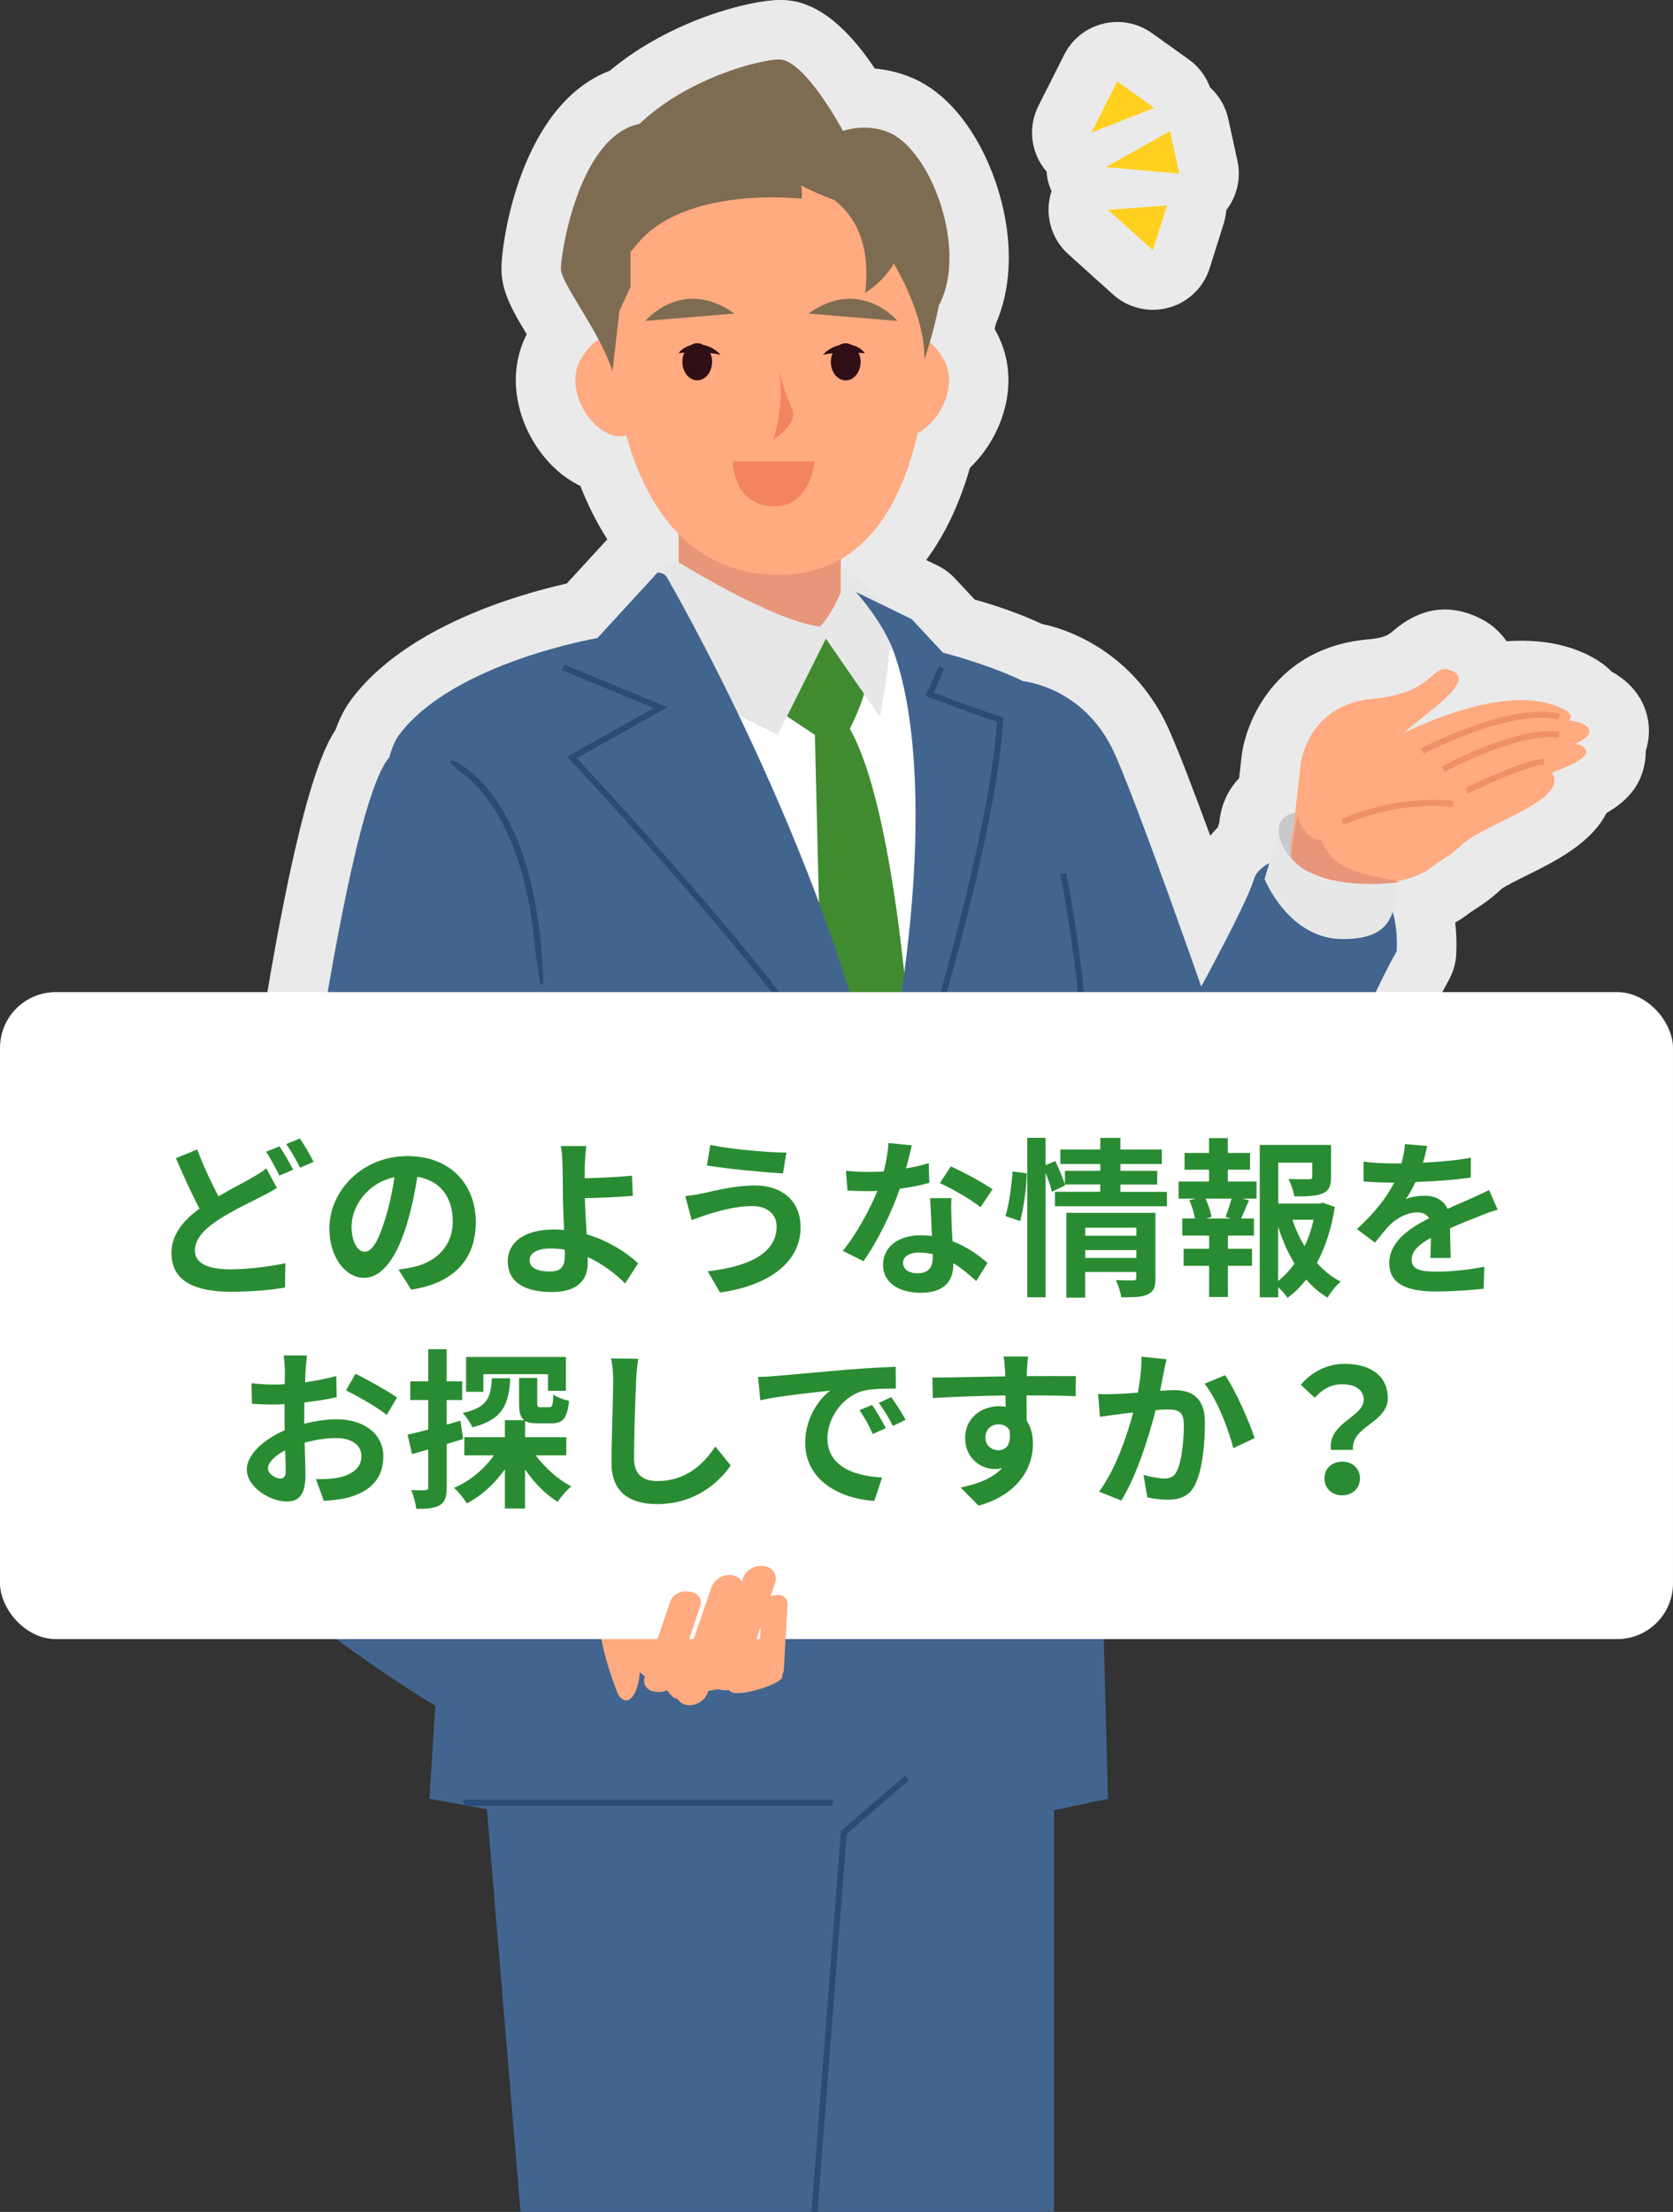 <?xml version="1.0" encoding="UTF-8"?>
<svg id="_レイヤー_2" data-name="レイヤー 2" xmlns="http://www.w3.org/2000/svg" width="225" height="297.44" viewBox="0 0 225 297.44">
  <rect x="0" y="0" width="225" height="297.44" fill="#333333" stroke="none"/>
  <defs>
    <style>
      .cls-1 {
        fill: #f38460;
      }

      .cls-1, .cls-2, .cls-3, .cls-4, .cls-5, .cls-6, .cls-7, .cls-8, .cls-9, .cls-10, .cls-11, .cls-12, .cls-13, .cls-14, .cls-15 {
        stroke-width: 0px;
      }

      .cls-2 {
        fill: #ffd020;
      }

      .cls-3 {
        fill: #2a8c32;
      }

      .cls-4 {
        fill: #e79679;
      }

      .cls-5 {
        fill: #ef906b;
      }

      .cls-6 {
        fill: #e7e7e7;
      }

      .cls-7 {
        fill: #2f0f15;
      }

      .cls-8 {
        fill: #fff;
      }

      .cls-9 {
        fill: #7e6c52;
      }

      .cls-10 {
        fill: #284c77;
      }

      .cls-11 {
        fill: #42658f;
      }

      .cls-12 {
        fill: #408b30;
      }

      .cls-13 {
        fill: #ffaa80;
      }

      .cls-14 {
        fill: #c9c9c9;
      }

      .cls-15 {
        fill: #eaeaea;
      }
    </style>
  </defs>
  <g id="_イラスト" data-name="イラスト">
    <g>
      <g>
        <g>
          <path class="cls-15" d="m140.89,24.14c.12.55.31,1.07.53,1.57-.99,3.01-.12,6.32,2.23,8.45l6.04,5.44c1.49,1.34,3.4,2.06,5.36,2.06.7,0,1.41-.09,2.11-.28,2.63-.72,4.71-2.72,5.53-5.32l1.89-6.02c.18-.59.29-1.18.34-1.78,1.45-1.87,2.01-4.28,1.51-6.61l-1.25-5.7c-.36-1.64-1.23-3.1-2.44-4.2-.55-1.47-1.51-2.78-2.83-3.73l-4.99-3.57c-1.9-1.36-4.3-1.82-6.57-1.26-2.27.56-4.18,2.08-5.23,4.17l-3.47,6.89c-1.46,2.9-1.01,6.39,1.11,8.84.03.36.06.71.14,1.07Z"/>
          <path class="cls-15" d="m218.1,91.2c-.32-.24-.74-.55-1.33-.87-1.18-1.2-2.9-2.32-5.39-3.15-2.77-.92-5.75-1.16-8.76-.95-.87-1.27-2.07-2.34-3.53-3.06-4.12-2.06-8.07-1.49-11.75,1.68-.6.52-1.08.93-3.46,1.14-12.24,1.11-16.43,10.99-16.93,15.97l-.3,2.68c-1.56,1.64-2.45,3.69-2.66,5.92l-.21.69c-.36.36-.7.74-1.01,1.14-2.3-6.26-4.38-11.69-5.65-14.48-4.17-9.17-11.95-12.96-17-14.01-2.9-1.36-6.06-2.44-9.04-3.28l-2.64-2.83c-.67-.72-1.47-1.31-2.35-1.74l-1.53-.74c2.77-3.72,4.64-8.07,5.89-12.42.01-.01.03-.02.04-.03,4.55-4.37,7.08-12.11,3.28-18.6.05-.23.1-.46.15-.69,2.02-4.62,2.32-10.38.77-16.46-1.62-6.37-5.69-14.11-12.28-16.75-1.64-.66-3.23-1.01-4.76-1.14C111.52,0,106.59,0,104.79,0c-3.72,0-14.56,2.61-22.78,9.51-11.93,4.54-14.57,22.85-14.57,26.62,0,3.03,1.41,5.52,3.4,8.82-3.24,6.34-.73,13.7,3.66,17.91,1.1,1.06,2.31,1.88,3.56,2.5.97,2.48,2.16,4.9,3.62,7.16l-5.46,5.95c-6.44,1.44-21.59,5.75-28.94,15.54-.77,1.03-1.5,2.3-2.14,4.1-2.14,3.23-5.5,11.59-10.46,43.1-2.82,17.91-4.85,35.12-4.87,35.3-.52,4.38,2.61,8.35,6.99,8.88l34.49,4.15c.42.07.86.12,1.31.12h0c.11,0,2.14-.03,4.14-1.15l67.08,6.76c.27.03.54.04.81.04,3.72,0,7-2.59,7.81-6.3.77-3.56,1.27-8.5,1.57-14.01,1.58.42,3.21.64,4.87.64,2.56,0,5.18-.5,7.7-1.51,10.28-4.11,18.28-20.44,20.49-25.35.05-.12.1-.24.15-.36.04-.1,3.9-9.92,7.63-16.63.59-1.07.94-2.26,1-3.49.07-1.46.02-2.88-.14-4.24.76-.43,1.47-.92,2.15-1.46,1.64-1,3.05-2.08,4.12-3.1.59-.41,2.26-1.24,3.39-1.8,3.79-1.88,8.61-4.29,10.68-8.36,2.99-1.74,4.75-3.88,5.2-7.07.06-.43.09-.85.08-1.27.13-.4.23-.82.31-1.27.55-3.28-.77-6.47-3.53-8.54ZM46.67,170.46c.04-.3.08-.6.12-.9.04.32.07.63.11.93l-.23-.03Z"/>
        </g>
        <g>
          <path class="cls-8" d="m107.93,155.61c.31,1.79,34.52,0,34.52,0l3.23-53.76-30.64-17.19-12.19,2.42-13.86,9.7,18.93,58.82Z"/>
          <path class="cls-12" d="m102.86,94.36l6.73,4.45.67,27.48,1.62,25.86,11.31-.81s-1.62-40.41-8.89-53.34c2.42-4.85,2.42-7.27,2.42-7.27l-5.66-6.47-8.21,10.1Z"/>
          <rect class="cls-4" x="91.27" y="66.08" width="21.82" height="18.59"/>
          <path class="cls-6" d="m90.86,75.37s12.93,8.08,19.4,8.89c1.62-1.62,2.83-4.66,2.83-4.66v-3.46s4.45,3.27,6.06,5.7-.81,14.55-.81,14.55l-7.27-10.51-6.47,12.93-11.31-5.66-7.27-11.31s2.42-6.47,4.85-6.47Z"/>
          <path class="cls-11" d="m55.95,178.38s-9.54-69.87-2.27-79.57c7.27-9.7,26.67-13.01,26.67-13.01l8.08-8.81c.81,0,1.19.52,1.19.52,0,0,21.44,36.65,28.71,71.41,5.66-24.83,6.47-49.48,1.62-61.92-1.62-3.86-4.85-7.4-4.85-7.4l7.51,3.65,4.21,4.52s13.34,3.35,15.76,7.6,6.06,73.35,2.02,91.94l-88.66-8.93"/>
          <path class="cls-10" d="m72.27,132.36c-.79-25.22-11.74-29.39-11.85-29.43l.27-.76c.47.16,11.59,4.32,12.39,30.17l-.81.03Z"/>
          <path class="cls-10" d="m72.93,177.49l-.8-.09c1.85-16.51.99-35.93.98-36.12l.81-.04c0,.19.87,19.68-.99,36.25Z"/>
          <path class="cls-11" d="m137.6,91.6s8.22.75,12.26,9.64c4.04,8.89,17.38,47.72,17.38,47.72,0,0-1.21,14.52-5.25,16.13s-8.89,8.7-20.21-18.59c-11.31-27.29-4.17-54.9-4.17-54.9Z"/>
          <path class="cls-10" d="m144.6,174.87l-.79-.18c5.57-24.68-1.15-56.79-1.21-57.11l.79-.17c.07.32,6.82,32.61,1.21,57.46Z"/>
          <path class="cls-11" d="m153.9,146.49s13.34-23.44,14.75-28.29c1.41-4.85,20-6.47,19.19,9.7-4.04,7.27-8.08,17.59-8.08,17.59,0,0-8.08,17.97-16.16,21.2s-15.36-2.22-14.95-9.6,5.25-10.61,5.25-10.61Z"/>
          <path class="cls-6" d="m172.49,110.12l-2.42,8.08s3.23,8.08,10.51,8.08,7.33-4.04,7.3-10.51c-.02-4.7-5.57-7.26-10.47-7.07-1.84.07-3.59.53-4.91,1.42Z"/>
          <path class="cls-14" d="m178.22,110.12s-3.7-2.02-5.72,0c-2.02,2.02,2.05,8.68,6.48,7.37s-.75-7.37-.75-7.37Z"/>
          <path class="cls-10" d="m112.65,146.84c-4.03-10.51-35.7-44.37-36.02-44.71l-.35-.38,11.64-6.53-12.36-5.11.31-.75,13.9,5.75-12.2,6.84c3.68,3.95,31.93,34.42,35.83,44.6l-.75.29Z"/>
          <path class="cls-10" d="m125.39,140.14l-.77-.24c.09-.28,8.56-28.02,9.46-42.83-4.7-1.58-9.18-3.33-9.22-3.34l-.39-.15,1.79-4,.74.33-1.44,3.22c1.22.47,5.11,1.95,9.08,3.27l.29.1-.02.31c-.8,14.83-9.43,43.05-9.51,43.33Z"/>
          <path class="cls-11" d="m37.75,177.44s8.02-68.1,14.6-75.59c6.59-7.49,21.94,11.91,21.13,46.66s-.81,33.14-.81,33.14l-34.93-4.21Z"/>
          <g>
            <g>
              <path class="cls-13" d="m81.99,38.72s-2.04,37.86,22.17,38.57c22.73.67,20.73-35.58,20.73-35.58l-4.99-18.95h-29.26l-8.65,15.96Z"/>
              <path class="cls-1" d="m109.54,62.03h-11s0,6.06,5.66,6.06c4.85,0,5.35-6.06,5.35-6.06Z"/>
              <g>
                <polygon class="cls-2" points="155.24 14.51 150.25 10.94 146.78 17.83 155.24 14.51"/>
                <polygon class="cls-2" points="158.6 23.34 157.35 17.65 148.71 22.47 158.6 23.34"/>
                <polygon class="cls-2" points="156.94 27.63 155.05 33.65 149.01 28.21 156.94 27.63"/>
              </g>
              <path class="cls-1" d="m104.64,49.43s.87,3.49,1.87,5.49-2.52,4.24-2.52,4.24c0,0,1.77-5.24.65-9.73Z"/>
              <path class="cls-13" d="m83.18,46.36s-2-3.01-4.99,1.81,2.99,12.66,6.98,9.95c3.99-2.71-2-11.75-2-11.75Z"/>
              <path class="cls-13" d="m121.84,46.36s2-3.01,4.99,1.81c2.99,4.82-2.99,12.66-6.98,9.95-3.99-2.71,2-11.75,2-11.75Z"/>
              <g>
                <path class="cls-9" d="m98.76,42.16l-11.97,1s4.99-5.99,11.97-1Z"/>
                <path class="cls-9" d="m108.74,42.16l11.97,1s-4.99-5.99-11.97-1Z"/>
                <path class="cls-7" d="m96.9,47.71c-.58-.68-1.41-1.14-2.29-1.32-.26-.15-.54-.24-.84-.24-.32,0-.63.11-.9.28-.61.17-1.17.5-1.61,1.06,0,0,.3-.03.77-.06-.16.36-.26.77-.26,1.22,0,1.38.89,2.49,2,2.49s2-1.12,2-2.49c0-.43-.09-.82-.24-1.17.48.05.95.13,1.38.24Z"/>
                <path class="cls-7" d="m116.32,47.49c-.47-.6-1.09-.94-1.75-1.09-.26-.15-.54-.24-.84-.24s-.6.1-.87.26c-.84.2-1.63.65-2.19,1.31.4-.11.85-.18,1.31-.23-.15.35-.24.74-.24,1.16,0,1.38.89,2.49,2,2.49s2-1.12,2-2.49c0-.45-.1-.86-.27-1.22.53.03.87.06.87.06Z"/>
              </g>
            </g>
            <path class="cls-9" d="m126.31,40.99c3.92-7.49-1.17-20.94-6.84-23.21-2.18-.87-4.31-.71-6.1-.18-1.47-2.65-5.61-9.6-8.58-9.6-2.59,0-12.29,2.48-18.78,8.65-8.21,1.7-10.58,17.48-10.58,19.48s5.19,8.35,6.94,13.78l.94-8.12,1.48-3.2v-4.72c.25-.27.52-.58.81-.94,6.47-8.08,22.22-6.2,22.22-6.2.04-.59.01-1.19-.06-1.78,1.5.79,3.11,1.46,4.43,1.94,2.51,1.92,5,5.59,4.16,12.5,1.8-1.16,3.03-2.54,3.87-3.96,2.14,3.76,4.12,8.44,4.12,12.91.94-2.91,1.56-5.37,1.95-7.37Z"/>
          </g>
          <g>
            <path class="cls-13" d="m213.3,97.6c-.5-.38-1.29-.59-2.27-.7.59-.67.09-1.37-2.17-2.13-5.9-1.97-14.33,1.08-20.04,3.77,2.23-2.15,9.58-6.77,6.7-8.21-3.23-1.62-2.02,2.83-10.91,3.64-8.89.81-9.7,8.89-9.7,8.89l-.81,7.27s.03-.02.08-.05c-.49,2.38-.82,4.63-.48,5.31.81,1.62,12.93,6.2,19.4.81.07-.06.13-.12.2-.18,1.31-.76,2.45-1.6,3.25-2.38,2.64-2.56,12.71-5.52,12.5-8.76-.03-.43-.17-.74-.38-.96,4.36-1.6,5.53-2.72,4.03-3.65-.19-.12-.49-.18-.87-.21,1.67-.84,2.49-1.68,1.47-2.45Z"/>
            <path class="cls-4" d="m174.51,109.72s.81,3.23,3.23,3.23c1.62,4.85,7.81,4.72,10.51,5.66,0,0-10.51,1.62-14.55-3.23,0-2.42.81-5.66.81-5.66Z"/>
            <path class="cls-5" d="m180.75,110.89l-.35-.73c.28-.13,6.9-3.29,15.08-2.47l-.08.8c-7.96-.79-14.59,2.36-14.65,2.4Z"/>
            <path class="cls-5" d="m197.43,106.71l-.36-.73c.33-.16,8.08-3.94,10.57-3.94v.81c-2.3,0-10.14,3.82-10.22,3.86Z"/>
            <path class="cls-5" d="m194.3,103.79l-.39-.71c.41-.22,10.09-5.49,15.81-4.67l-.11.8c-5.45-.78-15.21,4.53-15.31,4.58Z"/>
            <path class="cls-5" d="m191.49,101.36l-.38-.72c.49-.26,12.11-6.29,18.65-4.66l-.2.78c-6.24-1.56-17.97,4.53-18.08,4.59Z"/>
          </g>
        </g>
      </g>
      <polygon class="cls-11" points="63.61 220.88 70 297.41 141.75 297.41 141.75 257.1 141.75 220.88 63.61 220.88"/>
      <polygon class="cls-11" points="62.49 167.65 57.75 241.88 106.75 250.88 149.01 241.88 147.25 174.78 62.49 167.65"/>
      <rect class="cls-10" x="62.33" y="242.01" width="49.67" height=".81"/>
      <polygon class="cls-10" points="109.95 297.44 109.14 297.38 113.1 246.22 121.71 238.77 122.24 239.39 113.88 246.61 109.95 297.44"/>
      <path class="cls-11" d="m43.13,218.83s17.43,13.46,28.68,17.08c11.25,3.62,19.97-3.5,19.95-10.25s-22.06-19.9-22.06-19.9c0,0-30.7-.03-26.57,13.07Z"/>
      <path class="cls-13" d="m83.71,219.44s1.6,6.09,3.45,6.03c1.85-.06,2.85,2.94,3.85,2.94s6.34-2.02,7.17-1.01,7.24-.99,7.04-1.99,1.58-11.88-3.82-11.44c-5.39.44-17.98,2.49-17.69,5.47Z"/>
      <path class="cls-13" d="m80.62,218.94s.38,3.48,2.38,8.6c.68,1.75,2.47,1.7,3-2.12s-2-10-2-10c0,0-3.75-.95-3.38,3.52Z"/>
      <g>
        <rect class="cls-8" x="0" y="133.41" width="225" height="87" rx="7.5" ry="7.5"/>
        <g>
          <path class="cls-3" d="m37.24,159.76c-.69.41-1.4.8-2.25,1.22-1.4.74-3.54,1.7-5.63,3.06-1.89,1.24-3.15,2.55-3.15,4.14s1.56,2.51,4.74,2.51c2.32,0,5.4-.37,7.43-.83l-.05,3.27c-1.93.34-4.35.57-7.31.57-4.53,0-7.96-1.26-7.96-5.2,0-2.51,1.59-4.37,3.77-5.98-1.03-1.93-2.14-4.37-3.17-6.78l2.87-1.17c.87,2.37,1.93,4.55,2.85,6.3,1.68-.99,3.29-1.79,4.35-2.41.85-.48,1.49-.87,2.09-1.36l1.43,2.67Zm.35-5.61c.57.83,1.4,2.3,1.84,3.15l-1.86.78c-.46-.94-1.17-2.3-1.79-3.2l1.82-.74Zm2.74-1.06c.6.87,1.45,2.35,1.84,3.15l-1.82.78c-.48-.97-1.22-2.3-1.86-3.17l1.84-.76Z"/>
          <path class="cls-3" d="m53.6,170.72c.87-.12,1.52-.23,2.12-.37,2.92-.69,5.17-2.78,5.17-6.09s-1.7-5.5-4.76-6.02c-.32,1.93-.71,4.05-1.36,6.19-1.36,4.6-3.33,7.4-5.82,7.4s-4.65-2.78-4.65-6.62c0-5.24,4.58-9.75,10.49-9.75s9.2,3.93,9.2,8.9-2.94,8.19-8.69,9.06l-1.7-2.69Zm-1.77-6.9c.53-1.68.94-3.63,1.22-5.52-3.77.78-5.77,4.09-5.77,6.6,0,2.3.92,3.43,1.77,3.43.94,0,1.86-1.43,2.78-4.51Z"/>
          <path class="cls-3" d="m84.07,172.59c-1.29-1.29-3.01-2.64-5.04-3.56.02.3.02.55.02.78,0,2-1.03,3.93-4.85,3.93-3.24,0-5.91-1.06-5.91-4.16,0-2.37,2.02-4.25,6.21-4.25.46,0,.92.02,1.36.07-.07-1.77-.16-3.73-.16-4.92,0-1.38-.02-2.74-.05-3.7-.02-1.13-.09-2.09-.23-2.67h3.43c-.09.67-.16,1.77-.21,2.67v1.66c1.79-.05,4.46-.14,6.35-.35l.12,2.71c-1.91.18-4.62.28-6.46.32.05,1.38.14,3.17.25,4.85,2.9.87,5.36,2.44,6.92,3.91l-1.75,2.71Zm-8.12-4.55c-.6-.09-1.24-.16-1.89-.16-1.77,0-2.83.6-2.83,1.56,0,1.13,1.15,1.54,2.74,1.54,1.47,0,2-.67,2-2.16,0-.21,0-.48-.02-.78Z"/>
          <path class="cls-3" d="m101.16,162.19c-2.51,0-4.76.76-5.93,1.1-.67.21-1.54.55-2.21.78l-.85-3.24c.76-.07,1.75-.23,2.48-.39,1.68-.37,4.23-1.03,6.88-1.03,3.61,0,6.14,2.05,6.14,5.61,0,4.88-4.51,7.91-10.83,8.78l-1.66-2.85c5.66-.64,9.27-2.48,9.27-6.05,0-1.49-1.15-2.74-3.29-2.71Zm4.6-7.2l-.46,2.81c-2.67-.18-7.61-.62-10.23-1.08l.46-2.76c2.64.57,7.82,1.03,10.23,1.03Z"/>
          <path class="cls-3" d="m124.97,159.07c-1.03.28-2.44.58-3.96.78-1.08,3.2-3.04,7.15-4.88,9.75l-2.78-1.4c1.84-2.23,3.63-5.59,4.65-8.05-.39.02-.78.02-1.17.02-.94,0-1.86-.02-2.85-.07l-.21-2.67c.99.11,2.21.16,3.04.16.67,0,1.36-.02,2.05-.07.32-1.26.57-2.64.62-3.82l3.15.32c-.18.74-.46,1.89-.78,3.1,1.1-.18,2.16-.44,3.06-.71l.07,2.64Zm2.99,2.05c-.07.97-.02,1.91,0,2.92.02.64.07,1.75.14,2.87,1.95.74,3.56,1.89,4.71,2.92l-1.52,2.44c-.81-.74-1.84-1.66-3.08-2.41v.21c0,2.12-1.15,3.77-4.39,3.77-2.83,0-5.06-1.27-5.06-3.77,0-2.23,1.86-3.96,5.04-3.96.53,0,1.06.05,1.54.09-.07-1.7-.18-3.7-.25-5.08h2.87Zm-2.51,7.54c-.6-.14-1.2-.23-1.84-.23-1.31,0-2.16.55-2.16,1.36,0,.85.71,1.43,1.95,1.43,1.54,0,2.05-.9,2.05-2.12v-.44Zm6.42-6.32c-1.31-1.06-3.91-2.55-5.47-3.24l1.47-2.25c1.63.71,4.46,2.25,5.61,3.08l-1.61,2.41Z"/>
          <path class="cls-3" d="m135.23,163.53c.48-1.56.83-4.14.94-6l1.93.25c-.05,1.91-.41,4.65-.9,6.42l-1.98-.67Zm21.71-3.27v1.95h-15.06v-1.95h6.09v-.99h-4.76l.05.12-1.79.87c-.16-.67-.48-1.63-.85-2.53v16.72h-2.46v-21.45h2.46v3.68l1.31-.55c.48.99,1.01,2.28,1.29,3.13v-1.82h4.76v-.92h-5.38v-1.95h5.38v-1.56h2.71v1.56h5.56v1.95h-5.56v.92h4.94v1.84h-4.94v.99h6.25Zm-1.54,11.59c0,1.2-.23,1.84-1.06,2.21-.8.39-1.95.39-3.54.39-.09-.67-.41-1.66-.74-2.32.94.07,2.02.05,2.32.05.32,0,.44-.09.44-.37v-.76h-6.88v3.45h-2.53v-11.41h11.98v8.76Zm-9.45-6.76v1.08h6.88v-1.08h-6.88Zm6.88,4.07v-1.06h-6.88v1.06h6.88Z"/>
          <path class="cls-3" d="m165.15,158.88h3.84v2.3h-1.91l.9.23c-.39.85-.74,1.75-1.06,2.44h1.72v2.3h-3.5v1.77h3.24v2.3h-3.24v4.19h-2.53v-4.19h-3.43v-2.3h3.43v-1.77h-3.61v-2.3h1.72c-.14-.74-.44-1.7-.76-2.46l.83-.21h-2.28v-2.3h4.09v-1.59h-3.29v-2.25h3.29v-2h2.53v2h2.99v2.25h-2.99v1.59Zm-.32,4.76c.25-.69.6-1.68.8-2.46h-3.5c.39.83.71,1.82.8,2.46l-.74.21h3.36l-.74-.21Zm14.69-1.33c-.44,2.78-1.24,5.36-2.41,7.52.94,1.03,2,1.91,3.2,2.51-.6.51-1.38,1.47-1.77,2.16-1.08-.64-2.02-1.47-2.87-2.44-.74.94-1.56,1.77-2.51,2.46-.3-.46-.78-.99-1.26-1.43v1.36h-2.48v-20.49h9.59v4.32c0,1.17-.25,1.84-1.15,2.21-.87.37-2.12.39-3.79.39-.11-.74-.46-1.68-.78-2.35,1.13.05,2.39.05,2.74.05.35-.02.46-.09.46-.34v-1.89h-4.58v5.5h5.54l.46-.12,1.63.58Zm-7.63,9.96c.83-.67,1.56-1.45,2.21-2.35-.9-1.47-1.63-3.15-2.21-4.97v7.31Zm1.93-8.25c.41,1.26.97,2.46,1.63,3.56.53-1.1.94-2.32,1.22-3.56h-2.85Z"/>
          <path class="cls-3" d="m192.36,169.16c.05-.67.07-1.72.09-2.71-1.68.92-2.6,1.82-2.6,2.94,0,1.27,1.08,1.61,3.31,1.61,1.93,0,4.46-.25,6.46-.67l-.09,2.97c-1.52.18-4.3.37-6.44.37-3.56,0-6.25-.85-6.25-3.79s2.76-4.74,5.36-6.07c-.37-.58-.97-.78-1.59-.78-1.29,0-2.69.74-3.56,1.56-.69.69-1.33,1.52-2.12,2.51l-2.44-1.82c2.39-2.21,4-4.23,5.01-6.25h-.28c-.92,0-2.6-.05-3.84-.16v-2.67c1.15.18,2.85.25,4,.25h1.1c.28-1.04.44-1.95.46-2.6l2.99.25c-.12.55-.28,1.33-.55,2.25,2.14-.11,4.44-.3,6.44-.67l-.02,2.67c-2.18.32-4.99.51-7.43.6-.37.8-.83,1.63-1.31,2.3.6-.3,1.82-.46,2.58-.46,1.38,0,2.53.6,3.04,1.77,1.17-.55,2.14-.94,3.08-1.36.87-.39,1.68-.78,2.51-1.17l1.15,2.64c-.74.18-1.93.64-2.71.97-1.01.39-2.3.9-3.7,1.54.02,1.26.07,2.94.09,3.98h-2.74Z"/>
          <path class="cls-3" d="m40.93,191.45c1.54-.39,3.1-.6,4.37-.6,3.5,0,6.25,1.86,6.25,4.99,0,2.69-1.4,4.71-5.01,5.61-1.06.23-2.09.32-2.99.37l-1.06-2.92c1.03,0,2-.02,2.81-.16,1.84-.32,3.31-1.26,3.31-2.92,0-1.54-1.38-2.44-3.36-2.44-1.4,0-2.87.23-4.28.62.05,1.82.11,3.56.11,4.35,0,2.83-1.03,3.56-2.51,3.56-2.23,0-5.38-1.91-5.38-4.32,0-2,2.32-4.05,5.1-5.27-.02-.53-.02-1.06-.02-1.59v-1.91c-.44.02-.85.05-1.22.05-1.04,0-2.18-.02-3.17-.11l-.05-2.76c1.33.16,2.32.18,3.15.18.41,0,.85-.02,1.31-.05.02-.8.02-1.47.02-1.86,0-.48-.09-1.59-.16-2h3.13c-.05.41-.14,1.4-.18,1.98-.02.51-.05,1.06-.07,1.63,1.49-.21,2.99-.51,4.19-.85l.07,2.85c-1.29.3-2.85.53-4.35.71-.02.69-.02,1.38-.02,2.05v.81Zm-2.51,6.39c0-.58-.02-1.61-.07-2.81-1.4.71-2.32,1.66-2.32,2.46,0,.69,1.06,1.33,1.66,1.33.41,0,.74-.21.74-.99Zm9.38-13.11c1.75.85,4.39,2.35,5.59,3.2l-1.38,2.35c-1.08-.94-4.05-2.62-5.47-3.31l1.26-2.23Z"/>
          <path class="cls-3" d="m62.29,193.5c-.74.23-1.47.46-2.21.67v5.82c0,1.27-.21,1.95-.9,2.39-.71.44-1.68.53-3.2.51-.07-.67-.37-1.79-.67-2.53.81.05,1.61.05,1.89.02.28,0,.39-.09.39-.39v-5.08c-.76.23-1.52.44-2.18.62l-.6-2.62c.78-.16,1.75-.41,2.78-.67v-3.98h-2.41v-2.51h2.41v-4.32h2.48v4.32h2.09v2.51h-2.09v3.31l1.86-.53.35,2.46Zm9.77,2.21c1.24,1.68,3.01,3.27,4.78,4.16-.6.48-1.43,1.45-1.84,2.09-1.61-.99-3.15-2.58-4.39-4.35v5.24h-2.71v-5.27c-1.36,1.93-3.15,3.56-5.1,4.58-.39-.62-1.15-1.59-1.75-2.09,2.12-.87,4.07-2.51,5.38-4.37h-3.98v-2.44h5.45v-2.28h2.6c-.55-.41-.69-1.15-.69-2.35v-3.33h2.44v3.31c0,.57.09.62.51.62h1.1c.41,0,.51-.21.55-1.72.46.37,1.47.74,2.12.85-.23,2.41-.85,3.04-2.37,3.04h-1.82c-.78,0-1.33-.09-1.72-.32v2.18h5.54v2.44h-4.09Zm-3.43-10.37c-.21,3.5-.97,5.54-5.1,6.6-.23-.58-.85-1.47-1.31-1.93,3.36-.76,3.79-2.07,3.93-4.67h2.48Zm-3.63,1.82h-2.32v-4.69h13.43v4.55h-2.41v-2.23h-8.69v2.37Z"/>
          <path class="cls-3" d="m85.85,182.71c-.16.97-.28,2.12-.3,3.04-.12,2.44-.28,7.54-.28,10.37,0,2.3,1.38,3.04,3.13,3.04,3.77,0,6.16-2.16,7.8-4.65l2.07,2.55c-1.47,2.16-4.69,5.2-9.89,5.2-3.73,0-6.14-1.63-6.14-5.52,0-3.06.23-9.04.23-10.99,0-1.08-.09-2.18-.3-3.08l3.68.05Z"/>
          <path class="cls-3" d="m104.18,185.04c1.91-.16,5.68-.51,9.84-.87,2.35-.18,4.83-.32,6.44-.39l.02,2.94c-1.22,0-3.17.02-4.39.3-2.76.74-4.81,3.68-4.81,6.37,0,3.75,3.5,5.1,7.36,5.29l-1.06,3.15c-4.78-.3-9.29-2.87-9.29-7.82,0-3.29,1.82-5.86,3.36-7.01-1.98.21-6.76.71-9.4,1.29l-.3-3.13c.92-.02,1.79-.07,2.23-.12Zm14.95,7.01l-1.75.78c-.58-1.26-1.06-2.16-1.79-3.2l1.7-.71c.55.83,1.4,2.21,1.84,3.13Zm2.67-1.13l-1.72.83c-.62-1.24-1.15-2.09-1.89-3.1l1.68-.78c.57.8,1.45,2.16,1.93,3.06Z"/>
          <path class="cls-3" d="m144.65,187.75c-1.38-.07-3.52-.11-6.6-.11.02,1.15.02,2.39.02,3.38.58.85.85,1.95.85,3.15,0,2.97-1.75,6.74-7.31,8.3l-2.41-2.44c2.3-.48,4.3-1.24,5.56-2.6-.32.07-.67.11-1.03.11-1.77,0-3.93-1.4-3.93-4.19,0-2.58,2.07-4.25,4.55-4.25.32,0,.62.02.9.07l-.02-1.52c-3.45.05-6.97.18-9.77.35l-.07-2.76c2.6,0,6.74-.11,9.8-.16,0-.28,0-.53-.02-.69-.05-.74-.11-1.61-.21-1.98h3.31c-.07.37-.14,1.59-.16,1.95,0,.18-.02.41-.02.69,2.3,0,5.4-.02,6.6,0l-.02,2.69Zm-10.37,7.27c.94,0,1.79-.71,1.49-2.69-.32-.55-.85-.8-1.49-.8-.87,0-1.75.6-1.75,1.79,0,1.06.85,1.7,1.75,1.7Z"/>
          <path class="cls-3" d="m156.89,182.78c-.14.6-.3,1.31-.41,1.89-.12.69-.3,1.52-.46,2.35.76-.05,1.45-.09,1.91-.09,2.41,0,4.12,1.08,4.12,4.35,0,2.69-.32,6.32-1.29,8.3-.76,1.59-2.02,2.09-3.75,2.09-.87,0-1.95-.14-2.71-.32l-.51-3.01c.87.25,2.18.48,2.78.48.76,0,1.36-.23,1.7-.99.64-1.27.94-3.98.94-6.23,0-1.82-.78-2.07-2.23-2.07-.37,0-.92.05-1.56.09-.87,3.45-2.53,8.81-4.62,12.16l-2.99-1.2c2.23-2.99,3.77-7.54,4.6-10.65-.8.09-1.52.18-1.95.25-.64.07-1.82.23-2.53.35l-.25-3.08c.83.07,1.59.02,2.41,0,.71-.02,1.79-.09,2.94-.18.32-1.75.51-3.4.48-4.83l3.38.34Zm7.86,2.14c1.38,1.95,3.29,6.3,3.98,8.46l-2.87,1.36c-.6-2.53-2.23-6.65-3.86-8.67l2.76-1.15Z"/>
          <path class="cls-3" d="m183.41,188.3c0-1.38-1.1-2.16-2.9-2.16-1.43,0-2.62.62-3.68,1.82l-1.89-1.75c1.45-1.7,3.47-2.81,5.93-2.81,3.33,0,5.77,1.54,5.77,4.6,0,3.38-5.01,3.77-4.67,6.97h-2.97c-.48-3.61,4.39-4.44,4.39-6.67Zm-2.9,8.25c1.38,0,2.39.92,2.39,2.25s-1.01,2.28-2.39,2.28-2.39-.94-2.39-2.28,1.01-2.25,2.39-2.25Z"/>
        </g>
      </g>
      <g>
        <path class="cls-13" d="m104.46,214.49l-.41.05c-.14.02-.28.06-.41.11l.61-1.83c.35-1.07-.31-2.06-1.48-2.23h-.08c-1.17-.17-2.41.56-2.77,1.63l-.16.47c-.24-.46-.7-.8-1.31-.89-1.15-.17-2.39.57-2.77,1.67l-4.67,13.51c-.38,1.1.25,2.13,1.4,2.3,1.15.17,2.39-.57,2.77-1.67l.49-1.43c.21.56.75.99,1.48,1.09h.08c1.17.17,2.41-.56,2.77-1.63l2.31-6.95-.35,6.24c-.05.85.6,1.44,1.44,1.34l.41-.05c.84-.11,1.56-.88,1.61-1.73l.49-8.67c.05-.85-.6-1.44-1.44-1.34Z"/>
        <path class="cls-13" d="m92.85,214.05l-.29-.04c-1.04-.16-2.13.46-2.44,1.38l-3.42,10.14c-.31.92.28,1.79,1.32,1.94l.29.04c1.04.16,2.13-.46,2.44-1.38l3.42-10.14c.31-.92-.28-1.79-1.32-1.94Z"/>
      </g>
    </g>
  </g>
</svg>